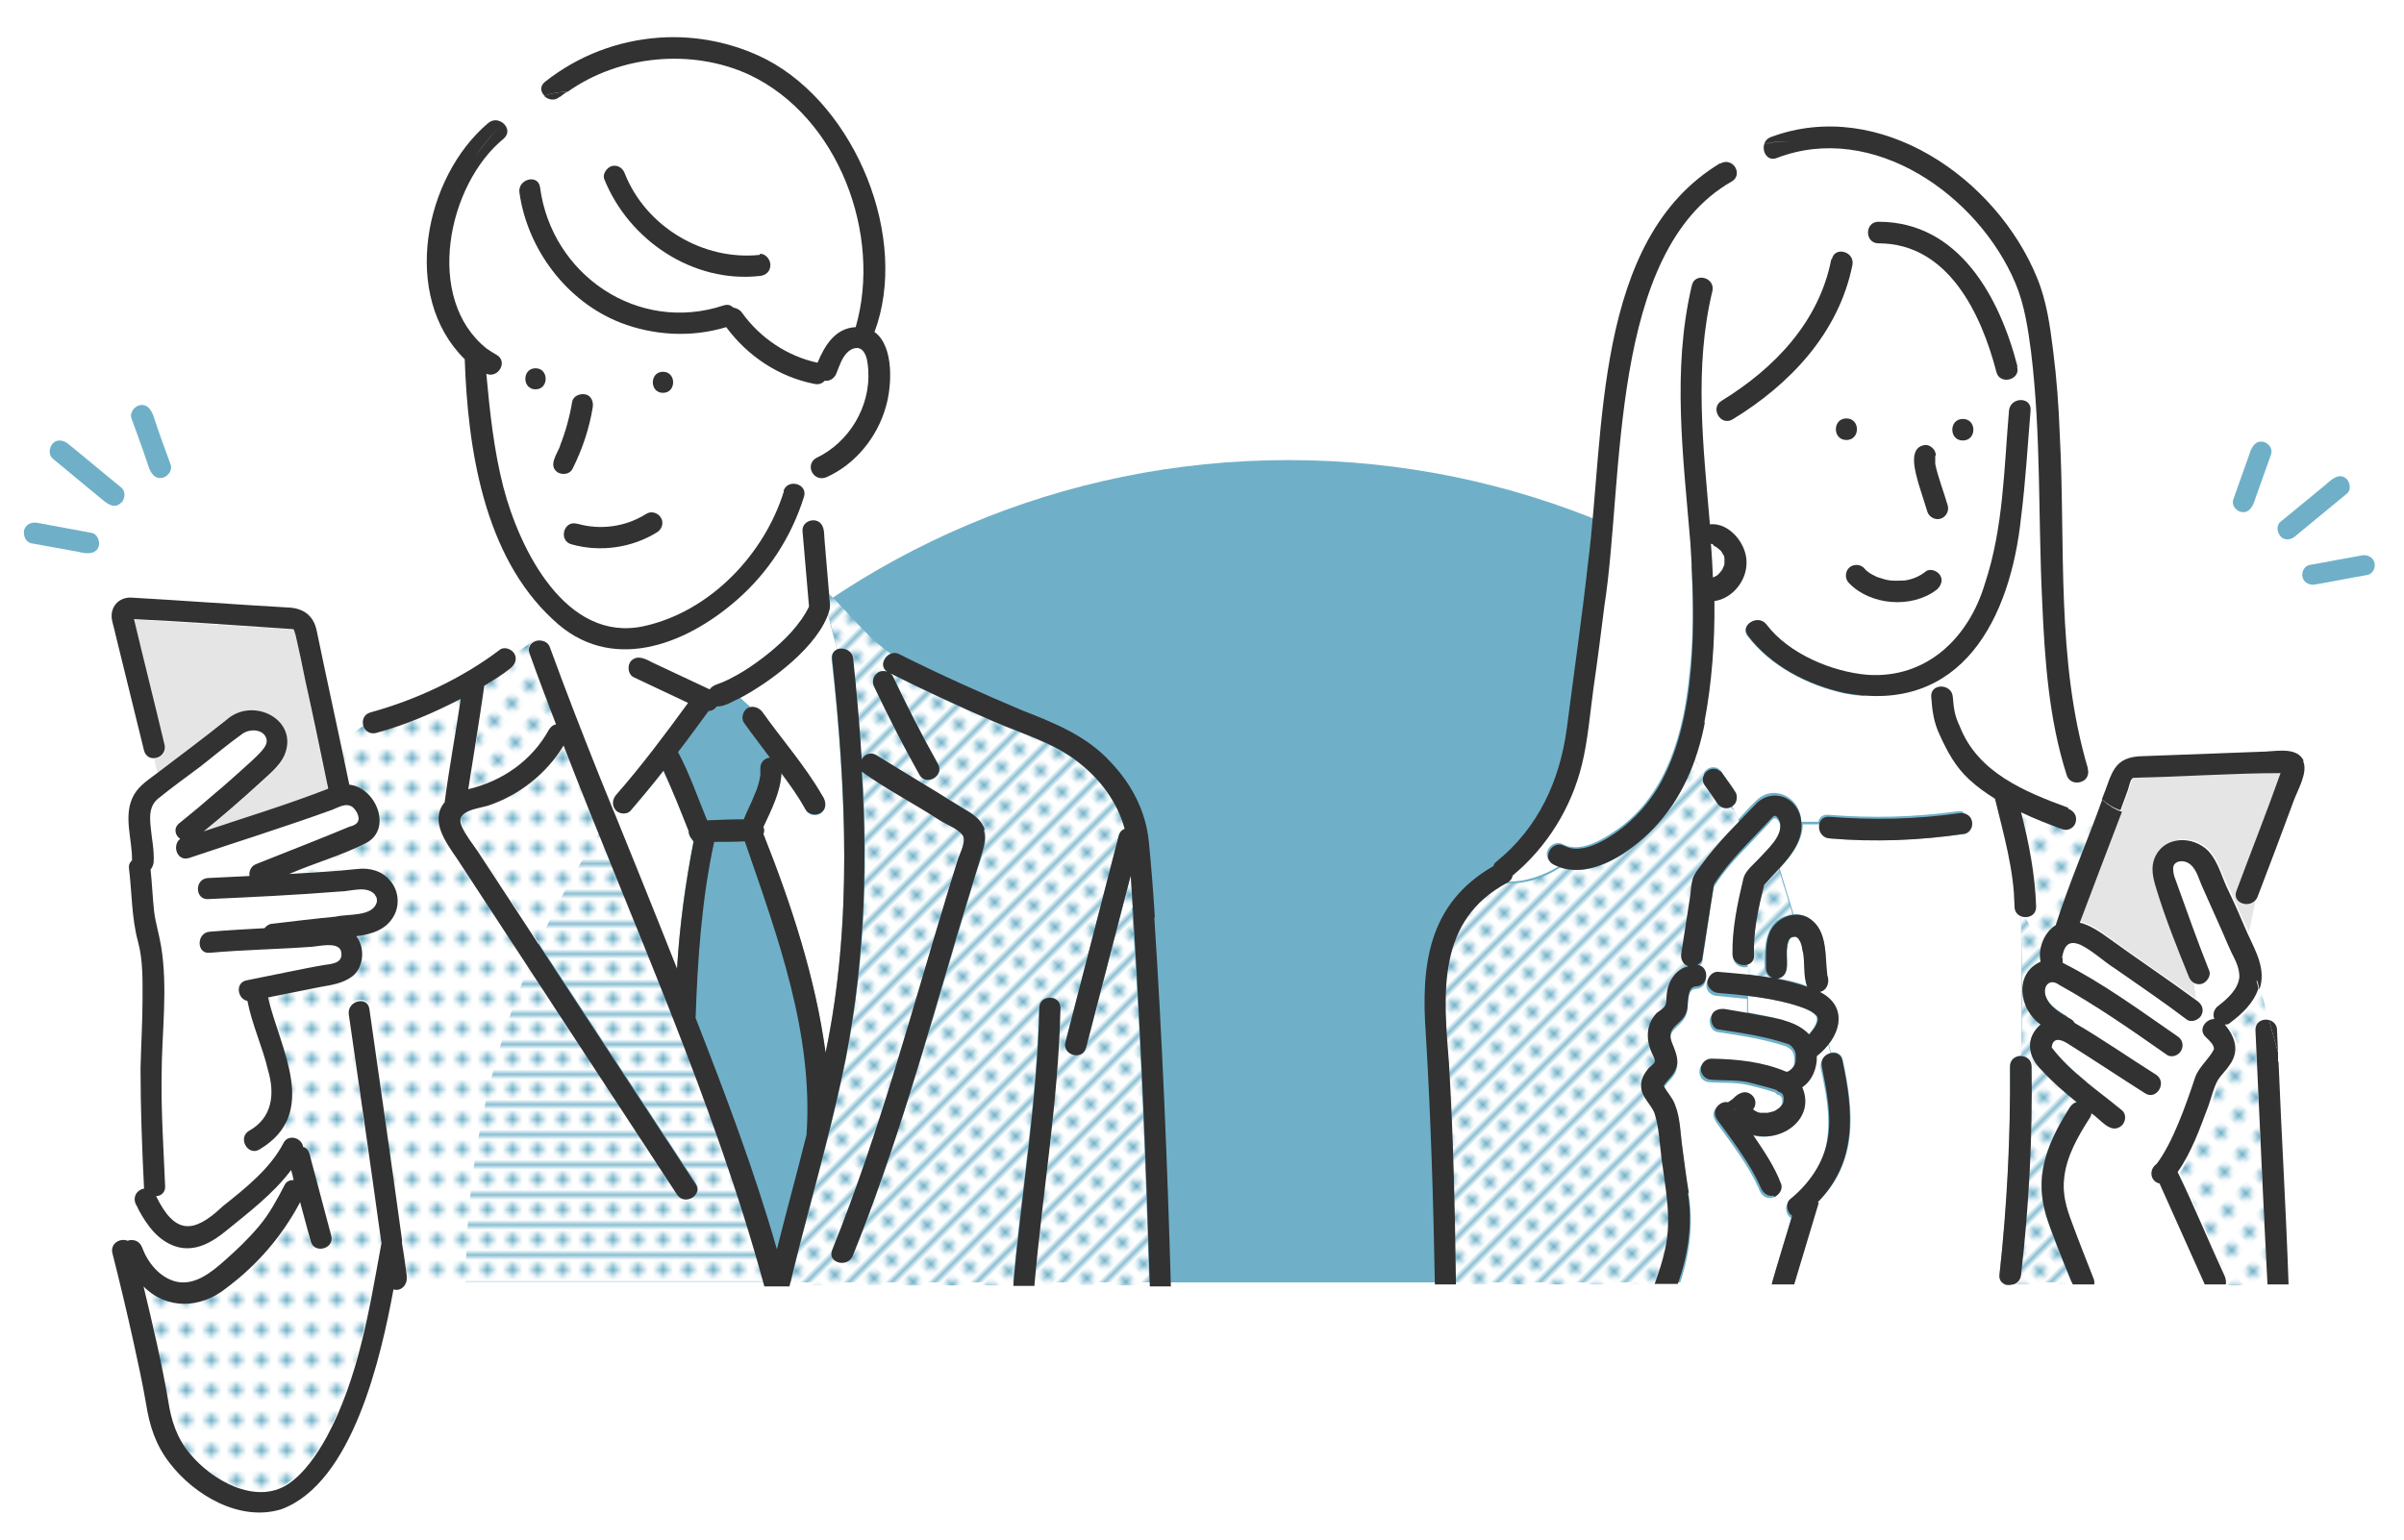 <?xml version="1.0" encoding="UTF-8"?>
<svg id="_レイヤー_2" xmlns="http://www.w3.org/2000/svg" version="1.1" xmlns:xlink="http://www.w3.org/1999/xlink" viewBox="0 0 479 307">
  <!-- Generator: Adobe Illustrator 29.4.0, SVG Export Plug-In . SVG Version: 2.1.0 Build 152)  -->
  <defs>
    <style>
      .st0 {
        fill: #6fb0c8;
      }

      .st1 {
        fill: #fff;
      }

      .st2 {
        fill: url(#_新規パターン_2-3);
      }

      .st3 {
        fill: none;
      }

      .st4 {
        fill: #e5e5e5;
      }

      .st5 {
        fill: url(#_新規パターン_2-4);
      }

      .st6 {
        fill: url(#_新規パターン_2);
      }

      .st7 {
        fill: url(#_新規パターン_2-2);
      }

      .st8 {
        fill: #323232;
      }
    </style>
    <pattern id="_新規パターン_2" data-name=" 新規パターン 2" x="0" y="0" width="5" height="5.2" patternTransform="translate(-3902.6 -10486.8) rotate(-45) scale(1 -1)" patternUnits="userSpaceOnUse" viewBox="0 0 5 5.2">
      <g>
        <rect class="st3" width="5" height="5.2"/>
        <g>
          <rect class="st3" width="5" height="5.2"/>
          <rect class="st1" width="5" height="5.2"/>
          <circle class="st0" cx="2.5" cy="2.6" r="1.1"/>
        </g>
      </g>
    </pattern>
    <pattern id="_新規パターン_2-2" data-name=" 新規パターン 2-2" x="0" y="0" width="5" height="5.2" patternTransform="translate(-3654.1 -10711.7) rotate(-45) scale(1 -1)" patternUnits="userSpaceOnUse" viewBox="0 0 5 5.2">
      <g>
        <rect class="st3" width="5" height="5.2"/>
        <g>
          <rect class="st3" width="5" height="5.2"/>
          <rect class="st1" width="5" height="5.2"/>
          <circle class="st0" cx="2.5" cy="2.6" r="1.1"/>
        </g>
      </g>
    </pattern>
    <pattern id="_新規パターン_2-3" data-name=" 新規パターン 2-3" x="0" y="0" width="5" height="5.2" patternTransform="translate(-3654.1 -10711.7) rotate(-45) scale(1 -1)" patternUnits="userSpaceOnUse" viewBox="0 0 5 5.2">
      <g>
        <rect class="st3" width="5" height="5.2"/>
        <g>
          <rect class="st3" width="5" height="5.2"/>
          <rect class="st1" width="5" height="5.2"/>
          <circle class="st0" cx="2.5" cy="2.6" r="1.1"/>
        </g>
      </g>
    </pattern>
    <pattern id="_新規パターン_2-4" data-name=" 新規パターン 2-4" x="0" y="0" width="5" height="5.2" patternTransform="translate(-590.4 -15482.3) scale(1 -1)" patternUnits="userSpaceOnUse" viewBox="0 0 5 5.2">
      <g>
        <rect class="st3" width="5" height="5.2"/>
        <g>
          <rect class="st3" width="5" height="5.2"/>
          <rect class="st1" width="5" height="5.2"/>
          <circle class="st0" cx="2.5" cy="2.6" r="1.1"/>
        </g>
      </g>
    </pattern>
  </defs>
  <g id="_レイヤー_1-2">
    <path class="st0" d="M256.7,91.7c-90.5,0-163.9,73.4-163.9,163.9h327.8c0-90.5-73.4-163.9-163.9-163.9h0Z"/>
    <g>
      <g>
        <path class="st1" d="M356,213.7h0s0,0-.1,0c0,0,0,0,.1,0h0Z"/>
        <path class="st1" d="M356.9,186.8h0s-.1,0-.1.1c0,0,0,0,.1,0,0,0,0,0,0,0h0Z"/>
        <path class="st1" d="M356.1,188.7s0,0,0,0h0s0,0,0,0h0Z"/>
        <path class="st1" d="M356.1,188.6h0s0,0,0-.1c0,0,0,0,0,.1Z"/>
        <path class="st1" d="M357.8,186.6s0,0-.1,0h.1s0,0,0,0h0Z"/>
        <polygon class="st1" points="356.9 186.8 356.9 186.8 356.9 186.8 356.9 186.8"/>
        <path class="st1" d="M342.3,109.2s0,0,0,0c-.1,0,0,0,0,0Z"/>
        <path class="st1" d="M383,101.4s0,0,0,0q0,0,0,0Z"/>
        <path class="st1" d="M356.1,213.6s0,0-.1,0h0s0,0,.1,0h0Z"/>
        <path class="st1" d="M382.9,101.5h0s0,0,0,0h0s0,0,0,0Z"/>
        <path class="st1" d="M356.8,186.9c0,0-.1,0,0,0,0,0,0,0,0,0,0,0,0,0,0,0Z"/>
        <path class="st1" d="M341.6,176.3h0c-.3.4,0,.2,0,0Z"/>
        <path class="st1" d="M343.7,111.5h0c0,.1,0,.1,0,.1,0,0,0-.1,0-.1h0Z"/>
        <path class="st1" d="M341.5,115.4c.3-.1.5-.3.8-.4h0c.2-.2.5-.4.7-.7.2-.2.4-.6.5-.8.1-.3.2-.6.3-.9,0-.2,0-.6,0-.8,0,0,0,0,0-.1,0-.2-.1-.7-.2-.9.1.2.1.3,0,.2-.1-.3-.3-.6-.5-.9-.2-.2-.4-.5-.7-.7,0,0,0,0,0,0-.3-.2-.4-.3-.7-.4-.1,0-.3,0-.4-.1.2,2.2.3,4.5.4,6.7h0,0Z"/>
        <path class="st1" d="M342.4,109.3s0,0,0,0c0,0,0,0,0,0,0,0,0,0,0,0Z"/>
        <path class="st1" d="M359.4,191c0-.4,0-.8-.1-1.1,0-.2-.2-.8,0-.1-.1-.7-.2-1.4-.5-2.1-.1-.2-.2-.4-.3-.5-.1-.1-.2-.2-.3-.3,0,0-.3-.1-.4-.2-.3,0-.5,0-.7.1,0,0,0,0-.2.1,0,0-.1,0-.1.1,0,0,0,0-.1.1,0,0-.2.3-.2.3,0,0,0,0,0,0,0,.3-.2.6-.3,1,0,0,0,0,0,.2-.5,2.1.9,5.9-2,6.4,2.1.4,4.1.8,6,1.6-.7-1.8-.5-3.8-.7-5.7h0Z"/>
        <path class="st1" d="M350.8,222.2c.2,0,.1,0,0,0h0Z"/>
        <path class="st1" d="M345.7,221.3s0,0,0,0c-.1-.6-.3-.4,0,0Z"/>
        <path class="st1" d="M345,160.9c.2.1.3.2.5.3,0-.1-.1-.3-.2-.4,0,0-.1.1-.2.2h0Z"/>
        <path class="st1" d="M417.9,162.1c.4-.9.7-1.9,1-2.8-1.4-1.3-2.3-2.9-3.2-4.5-.9,1.2-3.3,1.3-3.9-.6-3.5-11.2-4.4-23.1-4.9-34.8-.7-16.5-.2-33.1-2.2-49.5-.6-4.6-1.3-9.4-3.1-13.7-7.4-17.5-28.4-32.3-47.6-25-1.8.7-2.9-1.2-2.5-2.7-2.5.8-4.8,2.2-7.1,3.6,1.5.6,2.2,2.8.4,3.8-24.5,14-21.4,59.5-25.3,84.4-.7,5.5-1.4,11.1-2.2,16.6-.7,5.1-1,10.2-2.3,15.2-2.1,8.6-7,16.5-13.8,22.1,0,.6-.6,1.2-1.3,1.5,3.9.2,7.7-1.2,10.8-3.1-.5-.2-.9-.3-1.4-.6-2.5-1.3-.3-5,2.2-3.7,3.4,1.8,8.1-1.1,10.9-3.1,9.8-7,13.1-19.4,14.2-30.8,3.1-26-5.7-52.1.4-77.9.6-2.7,4.8-1.5,4.1,1.1-3.6,15.3-1.8,31.1-.5,46.5,3.9-.4,7.2,3.8,7.3,7.5,0,3.6-2.8,7.2-6.4,7.8,0,10.6-.6,21.5-4,31.7.6,1,1.2,2,1.9,3.1.4-.9,1.5-1.5,2.5-1.2.3,0,.5.2.7.4.2.1.4.4.5.6,1,1.8,4.4,4.5,1.9,6.4,0,.1.2.3.2.4.3.2.6.3.9.4-.3-.1-.6-.3-.9-.4.4.8.8,1.7,1.1,2.6,1.2-1.3,2.4-2.7,3.7-3.9,3.6-3.4,8.9-.4,8.9,4.3h3.4c.2-.8.8-1.5,2-1.4,8.6.7,17.2.5,25.8-.7,1-.1,2,.2,2.5,1.1l5.6-.8c-.2-1.1-.7-2.2-.8-3.3-1.8-1.1-3.6-2.4-5.2-3.9-2.7-2.5-4.2-5.5-5.8-8.8-1.2-2.5-1.5-4.8-1.7-7.6-.2-2.8,4.1-2.7,4.3,0,.2,2.5.4,3.8,1.4,5.9,3.6,9.3,12.9,13.1,21.6,16.2,1,.4,1.7,1.3,1.5,2.3l3.3,1.4c.3-.9.7-1.7,1-2.6h0ZM374.3,44.2c16.1,0,24.1,15.2,27.7,28.9.7,2.7-3.4,3.8-4.1,1.1-3-11.7-9.6-25.8-23.5-25.7-2.8,0-2.8-4.3,0-4.3h0ZM391.1,87.8c-2.8,0-2.8-4.3,0-4.3s2.8,4.3,0,4.3ZM372.1,113.8s0,0,0,0c.6.4,1.2.8,1.9,1.1.9.4,1.8.6,2.7.7.9.1,1.8.1,2.8,0,.8-.1,1.5-.3,2.2-.6.7-.3,1.4-.7,2-1.2.9-.7,2.4-.1,2.9.8.6,1.1.2,2.2-.8,2.9-5,3.7-13.1,3.1-17.4-1.4-.8-.8-.8-2.2,0-3,1.2-1.2,2.7-.5,3.7.6h0ZM367.9,87.7c-2.8,0-2.8-4.3,0-4.3s2.8,4.3,0,4.3ZM345.1,83.6c-2.4,1.4-4.5-2.3-2.2-3.7,10.6-6.5,19.5-15.8,21.9-28.3.5-2.7,4.6-1.6,4.1,1.1-2.6,13.6-12.4,23.8-23.9,30.8h0ZM402.6,103.2c-2.1,20-11.8,39.4-35.2,35-7.2-1.6-14.6-5.4-19.2-11.4-1.7-2.2,2.1-4.3,3.7-2.2,4.4,5.8,13,9.4,20.1,10,11.8.8,20.2-7.4,23.4-18.2,3.6-11.1,3.8-23,4.8-34.5.2-2.7,4.5-2.8,4.3,0-.6,7.1-1,14.2-1.9,21.3h0Z"/>
        <path class="st6" d="M412.6,220.5c.3-.5.8-.8,1.3-.9-2.5-2-4.9-4.1-7-6.4-2.9-2.7-3.4-6.4-.2-9.1-4.2-3-5.4-10.2,0-12.5-.6-2.6.7-5.9,3-7.3,1.8-6.1,5.1-13.4,7.2-19.6l-3.3-1.4c-.1,1.2-1.5,2.2-2.7,1.8-2.8-1-5.6-2.1-8.3-3.4,1.6,6.1,2.9,12.5,3,18.8,0,1.8-1.7,2.4-2.9,1.9.1,9.4.4,18.8,0,28.1,1,0,2,.7,2,2.1.1,13.9-.6,27.7-2.1,41.5-.1,1-.8,1.6-1.5,1.9h11.8c-5.8-14.8-10-20.6-.4-35.4Z"/>
        <path class="st1" d="M402.7,182.4c-.7-.3-1.3-.9-1.3-1.9-.1-6.1-1.4-12.3-3-18.2l-5.6.8c.6,1.1,0,2.9-1.3,3.1-8.9,1.3-17.9,1.6-26.9.9-1.5-.1-2.2-1.6-2-2.8h-3.4c0,3.4-2.4,6.4-4.6,8.8l2.8,9.2c2.1-.3,4.1,1.1,5.1,3,1.5,2.8,1.2,6.1,1.5,9.1.5,1.4,0,3-1.5,3.3,4.4,2,4.9,6.8,1.9,10.3l.4,1.8c1-.2,2.1.1,2.4,1.5,2.2,10.2,3.1,20.2-4.9,28.2-1.6,5.5-3.3,11-5,16.4h42.2c-.7-.3-1.2-.9-1.1-1.9,1.6-13.8,2.3-27.6,2.1-41.5,0-1.4,1.1-2.1,2.2-2.1.3-9.4,0-18.8,0-28.1h0Z"/>
        <path class="st6" d="M349.3,194.4c1.2.1,2.4.3,3.5.5-.7-.4-1.2-1.1-1.2-1.9-.1-4.4,0-10.1,5.6-10.7l-2.8-9.2c-1,1.1-1.9,2.1-2.9,3.1-1.1,4.5-2.2,9.2-2,13.9,0,1.1-.5,1.7-1.3,1.9v2.2c.3,0,.6,0,1,.1h0Z"/>
        <path class="st1" d="M355.3,203.4c1.9.5,3.7,1.2,5,2.8.8-.8,1.5-1.7,1.7-2.9,0,0,0-.1,0-.3,0,0-.1-.3-.1-.4-.7-1-2.1-1.5-3.4-2-3.3-1.1-6.8-1.7-10.2-2.1v3.3c2.3.4,4.7.9,7.1,1.5Z"/>
        <path class="st1" d="M364.7,209.9l-.4-1.8c-.7.9-1.6,1.8-2.5,2.5.1,2.3-.9,4.9-2.9,6.2,2.7,6.1-4,11-9.8,9.5,2.1,3.1,4.3,6.2,5.6,9.8.4,1.1-.5,2.4-1.5,2.6-1.4.4-2.4-.6-2.8-1.9-2-4.4-4.9-8.2-7.7-12.1-.6-.8-1.2-1.5-1.3-2.5,0-1.3,1.3-2.4,2.6-2.1.4-.2.7-.4,1-.7h0c1-1,2.6-1.9,3.8-.7.7.7.8,2,.2,2.8.2.1.4.2.6.4.3.1.7.2,1,.3h0c.5,0,.9,0,1.3,0,.4,0,.8-.2,1.2-.3.4-.1.8-.4,1-.6.2-.1.5-.4.6-.6,0-.1.2-.3.3-.4,0-.2,0-.4.1-.5-.1.4,0,0,0-.2s0-.4,0-.4c0-.1,0-.2-.1-.4,0,0,0,0,0,0,0,0-.1-.2-.1-.2-.1,0-.2-.2-.3-.3-.4,0-.7-.3-1-.6,0,0-.1,0-.1,0-1.8-.6-3.7-1.1-5.5-1.5-2.3-.5-4.9-.3-7.3-.5-1.2,0-2.1-.9-2.1-2.1s1-2.2,2.1-2.1c5.1,0,10.1.6,14.9,2.6,0,0,.1,0,.2,0,0,0,0,0,.1,0,.1,0,.4-.2.5-.3.1-.1.3-.3.5-.5.1-.2.2-.4.4-.6.1-.3.2-.6.2-.9,0-.3,0-.6,0-1,0-.3-.1-.6-.2-.9-.1-.2-.2-.5-.4-.6q-.1-.1,0,0c-.1-.1-.3-.3-.4-.4-.2,0-.3-.2-.5-.3-4.5-1.5-9.2-2.2-13.8-2.9-1.2-.2-1.7-1.6-1.5-2.6.3-1.2,1.5-1.6,2.6-1.5,1.6.2,3.2.5,4.8.8v-3.3c-2-.2-4-.4-6-.6-1.2-.1-2.1-.9-2.1-2.1s1-2.2,2.1-2.1c2.1.2,4.1.4,6.2.6v-2.2c-1.2.4-2.8-.3-3-1.9-.2-3,.3-6.1.8-9,.4-2.1.7-4.2,1.3-6.3.5-1.5,2.1-2.8,3.1-3.9,1.6-1.8,4.6-4.3,4.2-7,0-.5-.5-1.5-1.1-1.5-.4,0-1,.9-1.2,1.1-1.1,1.2-2.3,2.4-3.4,3.6,0,0,.1.1.2.2,0,0-.1-.1-.2-.2-2.7,2.8-5.4,5.6-7.5,9-.9,4.9-1.5,9.8-2.3,14.7,0,.6-.5,1-1,1.3,2.4.3,2.3,4.2-.3,4.3-1.8,0-1.5,3.2-1.7,4.4-.4,1.9-1.5,2.5-2.7,3.8-1.2,1.3-.6,2.5,0,3.9.6,1.3,1,2.7.5,4.1-.4,1.5-1.9,2.4-2.5,3.6.6,1.4,1.8,2.4,2.3,3.9,1,2.5,1.1,5.6,1.4,8.3.4,3.1.8,6.2,1.3,9.2,1,6.1,0,12.4-2,18.2h18.3c1.4-4.6,2.8-9.1,4.1-13.7-1.1-.6-1.4-2.5-.4-3.3,3.8-3,6.8-7.2,7.5-12.1.8-4.8-.2-9.7-1.2-14.4-.3-1.4.7-2.4,1.7-2.6h0Z"/>
        <path class="st6" d="M345,160.9c-1,.5-2.3.1-2.8-.8-.8-1.2-1.7-2.4-2.5-3.6-.4-.6-.4-1.4-.1-2-.6-1-1.2-2.1-1.9-3.1-1.8,5.1-4.5,9.9-8.4,13.9-4.3,4.5-11.9,9.8-18.4,7.6-3.1,2-6.9,3.4-10.8,3.1-14,7.6-12.6,22.1-11.5,35.8.9,14.7,1.2,29.5,1.4,44.2h39.9c.9-2.3,1.6-4.6,2.1-7,1.3-6,0-11.7-.7-17.7-.4-3-.5-6.3-1.4-9.2-.6-2-2.6-3.3-2.7-5.5,0-1.4.6-2.5,1.4-3.5.3-.4,1.1-.9,1.3-1.4.1-.5-.4-1.3-.6-1.8-1.2-2.7-1.1-5.7,1-7.9.5-.5,1.4-.9,1.7-1.5.3-.6.2-1.6.3-2.2.2-2.5,1.8-5.1,4.3-5.6-1.1-.4-1.6-1.5-1.4-2.6.6-3.9,1.2-7.8,1.8-11.6.2-1.1.2-2.2.5-3.3.3-1,1.1-1.9,1.7-2.7,2.1-3.2,4.8-5.8,7.4-8.5-.4-.9-.7-1.8-1.1-2.6-.2,0-.3-.2-.5-.3h0Z"/>
        <path class="st6" d="M451.4,249.2c-.7-14.6-1.4-29.3-2-43.9,0-1.6,1.4-2.3,2.7-2l-1.7-6.1c-1,3-3.3,5-5.7,6.9-.3.2-.7.3-1,.3,2.1,2.3,3,5.1,1,8-.8,1.1-1.8,2-2.4,3.1-.9,1.5-1.2,3.5-1.9,5.2-1.8,4.5-3.4,9.1-6.1,13.1,3.3,6.8,6.2,13.9,9.4,20.8.2.5.3,1.1.2,1.6h8c-.2-2.2-.2-4.5-.4-6.8h0Z"/>
        <path class="st4" d="M453.6,157c.3-.9.6-2,1-2.9-9.5,0-19,.6-28.5.9-.5,0-.9,0-1.1.2-.4.5-.6,1.6-.8,2.2-.5,1.4-1,2.7-1.5,4.1h0c-2.8,7.4-5.6,14.8-8.4,22.1,2.1.5,4.2,1.9,5.9,3.2,5.7,4.2,11.7,8.1,17.4,12.3l-.5-3.5c-.3-.3-.6-.7-.8-1.1-1.5-3.6-2.9-7.3-4.2-11-.8-2.1-1.5-4.2-2.1-6.3-.7-2.2-1.4-4.4-.2-6.7,2-4,7.5-4.1,10.4-1.1,2.1,2.3,2.7,5.5,4.2,8.1,1.2,2.8,2.4,5.6,3.7,8.3l1.3-6.2c-1.5,1.2-4.3,0-3.5-2.1,2.6-6.9,5.2-13.8,7.8-20.6h0Z"/>
        <path class="st1" d="M437.7,199.3c.9.7,1.4,1.9.8,2.9-.5.9-2,1.5-2.9.8-4.7-3.5-9.5-6.7-14.2-10.1-2.4-1.5-4.5-3.6-7-4.8-2.3-1-3.2.3-3.6,2.4.1.2,0,.1,0,0,0,0,0-.1-.1-.2.2.5.3.9.2,1.4,8,4.1,15.4,9.5,22.8,14.6.9.7,1.4,1.9.8,2.9-.5.9-2,1.4-2.9.8-7-4.9-13.9-9.8-21.4-13.9-1.9-1.4-3.3.2-2.7,2.2.7,2.2,3.1,3.5,5,4.6.4.2.6.5.8.8,5.5,3.2,10.8,6.9,16.2,10.3,2.3,1.5.2,5.2-2.2,3.7-5.1-3.3-10.2-6.6-15.4-9.9-1.4-.9-3-1.3-3.2.8,3.7,5,9.2,8.5,14,12.5.9.7.8,2.3,0,3-2.2,1.9-4.3-1.4-6.1-2.4,0,.3-.1.6-.3.9-2.3,3.6-4.5,7.6-5.1,11.9-.4,3.2.4,6,1.5,8.9,1.4,3.8,2.9,7.6,4.4,11.4.1.4.2.7.1,1h22.3c-3-6.7-6.1-13.4-9-20.1-1.9-.5-2.1-2.9-.6-3.9,3.3-4.2,5.8-11.6,7.7-17.3.7-2,2.8-3.7,3.7-5.5.2-.9-1-1.9-1.6-2.5-1.6-1.5,0-3.7,1.7-3.6-.4-1,0-2,.9-2.7,1.8-1.4,3.9-3.3,4.1-5.7,0-1.3-.4-2.5-1-3.7-2.2-4.8-4.3-9.7-6.5-14.5-.7-1.6-1.2-3.8-2.9-4.6-1.3-.6-2.7,0-2.8,1.2,0,.8.2,1.6.5,2.3,2.2,6.1,4.2,12.1,6.7,18.1.7,1.9-1.9,3.6-3.3,2.2l.5,3.5s0,0,.1,0h0Z"/>
        <path class="st8" d="M339.6,144c1.5-8,2.1-16.1,2-24.2,3.6-.5,6.5-4.1,6.4-7.8,0-3.6-3.4-7.9-7.3-7.5-1.3-15.5-3.2-31.2.5-46.5.6-2.7-3.5-3.8-4.1-1.1-4,16.9-1.7,34.2-.3,51.2,1,15.3,1.5,35.3-6.4,48.8-2,3.3-4.7,6.3-7.8,8.6-2.7,2-7.5,4.9-10.9,3.1-2.4-1.3-4.6,2.4-2.2,3.7,6.8,3.5,15.1-2.2,19.8-7,5.7-5.9,8.9-13.4,10.4-21.3h0ZM341.5,108.8c.3.1.4.2.7.4,0,0,0,0,0,0,0,0,0,0,0,0h0c.2.2.5.4.7.6.2.3.4.6.5.9,0,.1,0,0,0-.2.1.2.2.6.2.9h0c0,0,0,0,0,0,0,0,0,0,0,0,0,0,0,.1,0,.1,0,.2,0,.6,0,.8,0,.4-.2.6-.3.9-.1.3-.3.6-.5.8-.2.2-.4.5-.7.7h0c-.2.1-.5.3-.8.4h0c-.1-2.2-.2-4.5-.4-6.7.1,0,.3,0,.4.1h0Z"/>
        <path class="st8" d="M342.8,32.5c-25.4,15.2-23,53.8-26.4,79.8-1.2,10.9-2.8,21.8-4.2,32.8-1.4,10.5-5.7,19.9-14,26.6-.4.3-.6.6-.6.9-13.1,7.5-14.5,19.8-13.5,33.6,1,16.6,1.5,33.2,1.8,49.8h4.2c-.2-14.7-.5-29.5-1.4-44.2-1.1-13.8-2.5-28.4,11.7-35.9.6-.4.9-.8,1-1.4,6.8-5.6,11.7-13.5,13.8-22.1,1.2-4.9,1.6-10.1,2.3-15.2.8-5.5,1.5-11,2.2-16.6,3.9-25,.8-70.4,25.3-84.4,1.8-1,1.1-3.3-.4-3.8-1,.6-1.9,1.2-2.9,1.8,1-.6,1.9-1.2,2.9-1.8-.5-.2-1.1-.2-1.8.2h0Z"/>
        <path class="st8" d="M402,73.1c-3.5-13.7-11.6-28.9-27.7-28.9-2.8,0-2.8,4.3,0,4.3,13.9,0,20.5,14.1,23.5,25.7.7,2.6,4.9,1.5,4.1-1.1Z"/>
        <path class="st8" d="M364.9,51.6c-2.4,12.5-11.3,21.8-21.9,28.3-2.3,1.4-.2,5.1,2.2,3.7,11.5-7,21.2-17.3,23.9-30.8.5-2.7-3.6-3.8-4.1-1.1Z"/>
        <path class="st8" d="M348.3,126.7c4.5,6,11.9,9.8,19.2,11.4,23.4,4.4,33.1-14.9,35.2-35,.9-7.1,1.3-14.2,1.9-21.3.2-2.8-4-2.7-4.3,0-1,11.5-1.1,23.4-4.8,34.5-3.2,10.8-11.6,19-23.4,18.2-7.1-.6-15.7-4.2-20.1-10-1.6-2.2-5.4,0-3.7,2.2h0Z"/>
        <path class="st8" d="M367.9,83.4c-2.8,0-2.8,4.3,0,4.3s2.8-4.3,0-4.3Z"/>
        <path class="st8" d="M391.1,87.8c2.8,0,2.8-4.3,0-4.3s-2.8,4.3,0,4.3Z"/>
        <path class="st8" d="M372.1,113.9c-.2-.2-.5-.4-.7-.7-.8-.8-2.2-.8-3,0-.8.8-.8,2.2,0,3,4.3,4.5,12.5,5.1,17.4,1.4.9-.7,1.4-1.9.8-2.9-.5-.9-2-1.5-2.9-.8-.6.5-1.3.9-2,1.2-.7.3-1.5.5-2.2.6-.9,0-1.8.1-2.8,0-.9-.1-1.8-.4-2.7-.7-.6-.3-1.3-.6-1.9-1.1h0Z"/>
        <path class="st8" d="M453.7,205.3c0-1.1-.8-1.8-1.6-2l1.8,6.5-.2-4.5Z"/>
        <path class="st8" d="M453.9,211.6c0-.6,0-1.2,0-1.8l-1.8-6.5c-1.2-.3-2.7.3-2.7,2,.8,16.9,1.5,33.8,2.4,50.7h4.2c-.5-14.8-1.4-29.6-2-44.4h0Z"/>
        <path class="st8" d="M449.8,195.6l.4,1.6c1.4-4-.8-7.7-2.4-11.2l-1.5,7,1.5-7c-1.2-2.8-2.4-5.6-3.7-8.3-1.4-2.7-2-5.9-4.2-8.2-3-2.9-8.4-2.9-10.4,1.1-1.1,2.3-.5,4.4.2,6.7,1.8,5.9,4.1,11.6,6.4,17.3.4,1.1,1.4,1.8,2.6,1.5,1-.3,1.9-1.6,1.5-2.6-2.4-6-4.5-12-6.7-18.1-.3-.7-.5-1.5-.5-2.3,0-1.3,1.5-1.8,2.8-1.2,1.7.8,2.2,3,2.9,4.6,1.4,3.1,2.7,6.1,4.1,9.2.8,1.8,1.5,3.6,2.4,5.3.6,1.2,1,2.4,1,3.7-.2,2.4-2.3,4.3-4.1,5.7-.9.6-1.3,1.7-.9,2.7-1.7,0-3.3,2.1-1.7,3.6.6.6,1.8,1.6,1.6,2.5-.9,1.8-3,3.5-3.7,5.5-1.9,5.7-4.5,13.1-7.7,17.3-1.5,1-1.4,3.4.6,3.9,3,6.7,6,13.4,9,20.1h4.2c.1-.5,0-1-.2-1.6-3.2-6.9-6.1-14-9.4-20.8,2.8-4,4.4-8.6,6.1-13.1.6-1.6,1-3.6,1.9-5.2.7-1.1,1.7-2,2.4-3.1,2-2.8,1-5.6-1-8,.4,0,.7,0,1-.3,2.4-1.8,4.7-3.9,5.7-6.9l-.4-1.6h0Z"/>
        <path class="st8" d="M410.7,190.5c0,.1.1.2,0,0h0Z"/>
        <path class="st8" d="M418.9,159.3c-3,8.4-6.6,16.6-9.3,25.1-2.3,1.4-3.6,4.7-3,7.3-5.4,2.4-4.3,9.5,0,12.5-3.1,2.7-2.6,6.4.2,9.1,2.1,2.3,4.5,4.4,7,6.4-.5.1-.9.4-1.3.9-2.4,3.8-4.6,7.8-5.4,12.3-.7,3.8-.2,7.3,1.1,10.9,1.5,4.1,3.1,8.2,4.8,12.2h4.3c0-.3,0-.7-.1-1-1.5-3.8-3-7.6-4.4-11.4-1.1-2.9-1.9-5.7-1.5-8.9.5-4.4,2.8-8.3,5.1-11.9.2-.3.3-.6.3-.9,1.8,1.1,3.9,4.4,6.1,2.4.8-.8.9-2.3,0-3-4.8-4-10.2-7.5-14-12.5.2-2.1,1.8-1.7,3.2-.8,5.1,3.2,10.2,6.6,15.4,9.9,2.3,1.5,4.5-2.2,2.2-3.7-5.4-3.4-10.7-7.1-16.2-10.3-.2-.3-.4-.6-.8-.8-1.9-1.1-4.3-2.4-5-4.6-.6-2,.8-3.6,2.7-2.2,7.4,4.1,14.4,9,21.4,13.9.9.7,2.4.2,2.9-.8.6-1.1.2-2.3-.8-2.9-7.4-5.1-14.7-10.5-22.8-14.6,0-.5,0-1-.2-1.4,0,.1,0,.2.1.2.4-2.1,1.2-3.4,3.6-2.4,2.5,1.2,4.6,3.3,7,4.8,4.7,3.3,9.6,6.6,14.2,10.1.9.7,2.4.1,2.9-.8.6-1.1.2-2.2-.8-2.9-5.7-4.2-11.7-8.2-17.5-12.4-1.8-1.3-3.8-2.7-5.9-3.2,2.8-7.4,5.6-14.8,8.4-22.1-1.5-.5-2.7-1.3-3.7-2.2h0Z"/>
        <path class="st8" d="M459,151.6c-1.3-2.7-5.2-1.9-7.6-1.8-8,.3-16.1.6-24.1.9-6.5,0-6.4,3.6-8.5,8.6,1,.9,2.2,1.7,3.7,2.2.5-1.4,1-2.7,1.5-4.1.2-.6.4-1.7.8-2.2.2-.2.5-.2,1.1-.2,9.5-.2,19-.9,28.5-.9-2.8,7.9-5.9,15.7-8.8,23.5-.8,2.2,2,3.3,3.5,2.1l.9-4.2-.9,4.2c.3-.2.5-.5.7-.9,2.5-6.5,4.9-12.9,7.3-19.4.8-2.1,2.8-5.5,1.8-7.7h0Z"/>
        <path class="st8" d="M390.3,162.1c-8.5,1.2-17.2,1.4-25.8.7-2.8-.2-2.7,4.1,0,4.3,9,.8,18,.4,26.9-.9,1.1-.2,1.8-1.6,1.5-2.6-.3-1.2-1.5-1.7-2.6-1.5h0Z"/>
        <path class="st8" d="M416,153.1c-6.4-21.6-4.4-44.5-5.6-66.7-.2-5.5-.6-10.9-1.3-16.4-.6-4.9-1.3-10-3.2-14.6-8.1-19.9-31.4-36.1-53-28.1-.8.3-1.2.8-1.4,1.5,1.9-.6,3.8-.8,5.8-.5-2-.3-4,0-5.8.5-.4,1.5.7,3.4,2.5,2.7,19.2-7.4,40.2,7.4,47.6,25,1.8,4.3,2.5,9.1,3.1,13.7,2,16.4,1.4,33,2.2,49.5.5,11.6,1.3,23.6,4.9,34.8.6,1.9,3,1.8,3.9.6-1-1.8-1.8-3.6-3-5.2,1.1,1.5,2,3.4,3,5.2.3-.4.5-1.1.3-1.8h0Z"/>
        <path class="st8" d="M342.7,153.7c-.2-.2-.5-.3-.7-.4-1.8-.5-3.4,1.6-2.4,3.1.9,1.2,1.7,2.4,2.5,3.6.3.5.7.8,1.3,1,1.1.3,2.4-.4,2.6-1.5.1-.5.1-1.2-.2-1.6-.8-1.2-1.7-2.4-2.5-3.6-.1-.2-.3-.4-.5-.6h0Z"/>
        <path class="st8" d="M382.9,101.6h0s0,0,0,0Z"/>
        <path class="st8" d="M412.1,161c-8.7-3.2-18-7-21.6-16.2-1-2.1-1.2-3.4-1.4-5.9-.2-2.7-4.5-2.8-4.3,0s.5,5.1,1.7,7.6c1.5,3.3,3.1,6.3,5.8,8.8,1.6,1.5,3.3,2.7,5.2,3.9,1.7,7,3.8,14.2,3.9,21.5,0,2.8,4.4,2.8,4.3,0-.2-6.3-1.4-12.6-3-18.8,2.7,1.3,5.5,2.4,8.3,3.4,1.1.4,2.4-.4,2.6-1.5.3-1.2-.4-2.2-1.5-2.6h0Z"/>
        <path class="st8" d="M402.7,254.1c1.6-13.8,2.3-27.6,2.1-41.5,0-2.8-4.3-2.8-4.3,0,.1,13.9-.6,27.7-2.1,41.5-.1,1,.4,1.6,1.1,1.9h1.7c.8-.3,1.4-.9,1.5-1.9h0Z"/>
        <path class="st8" d="M401.1,256h-1.7c.5.2,1.1.2,1.7,0Z"/>
        <path class="st0" d="M451.1,88.1c-1.8-.5-2.6,1.3-3,2.7-1,2.9-2.1,5.8-3.1,8.7-.4,1.1.4,2.2,1.4,2.5,1.8.5,2.6-1.3,3-2.7,1-2.9,2.1-5.8,3.1-8.7.4-1.1-.4-2.2-1.4-2.5h0Z"/>
        <path class="st0" d="M467.6,95.5c-1.4-1.4-3,0-4.2,1.1-3,2.5-6,4.9-9,7.4-.9.7-.7,2.1,0,2.9.8.9,2.1.7,2.9,0,3.4-2.8,6.8-5.6,10.3-8.5.9-.7.7-2.1,0-2.9h0Z"/>
        <path class="st0" d="M470.6,110.7c-3.5.6-6.9,1.3-10.4,1.9-1.1.2-1.7,1.5-1.4,2.5.3,1.1,1.5,1.6,2.5,1.4,3.5-.6,6.9-1.3,10.4-1.9,1.1-.2,1.7-1.5,1.4-2.5-.3-1.1-1.5-1.6-2.5-1.4h0Z"/>
        <path class="st8" d="M336.5,237.8c-.5-3.1-.9-6.2-1.3-9.2-.4-2.7-.4-5.8-1.4-8.3-.5-1.5-1.6-2.5-2.3-3.9.7-1.2,2.1-2.1,2.5-3.6.5-1.4,0-2.8-.5-4.1-.6-1.4-1.1-2.6,0-3.9,1.2-1.3,2.4-1.9,2.7-3.8.2-1.2-.1-4.3,1.7-4.4,2.6,0,2.8-4,.3-4.3.5-.3,1-.7,1-1.3.8-4.9,1.5-9.8,2.3-14.7,3-4.7,7.1-8.5,10.9-12.6.2-.2.9-1.1,1.2-1.1.6,0,1,1,1.1,1.5.4,2.7-2.6,5.2-4.2,7-1,1.1-2.7,2.4-3.1,3.9-1.2,5-2.3,10.1-2.2,15.3.2,2.7,4.5,2.8,4.3,0-.2-4.7.9-9.4,2-13.9,3.3-3.9,8.7-8,7.2-13.8-1.1-3.9-5.5-5.4-8.6-2.6-3.8,4-7.9,7.9-11.1,12.4-.6.8-1.4,1.7-1.7,2.7-.3,1-.4,2.2-.5,3.3-.6,3.9-1.2,7.8-1.8,11.6-.2,1.1.3,2.2,1.4,2.6-2.5.5-4.1,3.1-4.3,5.6-.1.6,0,1.6-.3,2.2-.3.6-1.2,1.1-1.7,1.5-2.1,2.2-2.2,5.2-1,7.9.2.5.7,1.2.6,1.8-.1.5-1,1-1.3,1.4-.8,1-1.5,2.2-1.4,3.5,0,2.2,2,3.5,2.7,5.5.9,2.9,1,6.2,1.4,9.2.8,6,2,11.7.7,17.7-.5,2.4-1.3,4.7-2.1,7h4.6c2.1-5.8,3-12.1,2-18.2h0ZM341.6,176.3h0c0,.2-.3.4,0,0Z"/>
        <path class="st8" d="M353.4,238.6c1-.3,1.9-1.5,1.5-2.6-1.3-3.5-3.5-6.7-5.6-9.8,5.8,1.6,12.5-3.3,9.8-9.5,2-1.3,3-3.9,2.9-6.2,4.5-3.5,6.7-9.7.6-12.8,1.5-.3,2-2,1.5-3.3-.5-3.9.1-8.9-3.5-11.3-3-2-7.2,0-8.2,3.3-.7,2.1-.5,4.4-.5,6.6,0,.8.5,1.5,1.2,1.9-3.6-.6-7.2-.9-10.8-1.2-1.1-.1-2.1,1.1-2.1,2.1s1,2,2.1,2.1c4.9.4,9.8.9,14.6,2.2,1.8.6,4.1,1.1,5.2,2.5,0,0,0,.4.1.4,0,.1,0,.3,0,.3-.2,1.1-1,2-1.7,2.9-3-3.2-8.2-3.4-12.2-4.3-1.6-.3-3.1-.5-4.7-.8-1.1-.1-2.4.3-2.6,1.5-.2,1,.3,2.5,1.5,2.6,4.7.7,9.4,1.4,13.8,2.9.2,0,.3.2.5.3.1.1.3.3.4.4q.1,0,0,0c.1.2.3.4.4.6.1.3.2.6.2.9,0,.3,0,.6,0,1,0,.3-.1.6-.2.9-.1.2-.2.4-.4.6-.1.2-.4.3-.5.5-.2.1-.4.2-.5.3,0,0,0,0,.1,0,0,0,0,0-.1,0h0c0,0-.2,0-.1,0,0,0-.1,0-.2,0-4.7-2-9.8-2.5-14.9-2.6-1.2,0-2.1,1-2.1,2.1s1,2.1,2.1,2.1c2.4.2,5,0,7.3.5,1.8.5,3.7.9,5.5,1.5,0,0,0,0,.1,0,.3.3.6.5,1,.6.1.1.2.2.3.3,0,0,0,.1.1.2,0,0,0,0,0,0,0,.1,0,.2.1.4,0,0,0,.2,0,.4,0,.2-.1.6,0,.2,0,.2-.1.4-.1.5,0,.2-.2.3-.3.5-.1.1-.4.5-.6.6-.3.2-.7.5-1,.6-.4.1-.8.2-1.2.3-.5,0-.9,0-1.3,0h0c-.3,0-.7-.1-1-.3-.2-.1-.4-.2-.6-.4.7-.8.6-2.1-.2-2.8-1.3-1.2-2.8-.4-3.8.7h0c-.3.2-.7.5-1,.7-1.2-.3-2.6.8-2.6,2.1,0,1,.7,1.7,1.3,2.5,2.8,3.9,5.7,7.7,7.7,12.1.4,1.2,1.4,2.2,2.8,1.9h0ZM357.8,186.6s0,0,0,0h-.1c0,0,.1,0,.1,0h0ZM356.9,186.8h0ZM354.1,195.1c3-.6,1.5-4.3,2-6.4t0,0s0,0,0-.1c0,0,0-.1,0-.2,0-.3.2-.7.3-1,0,0,0,0,0,0,0,0,.1-.2.2-.3,0,0,0,0,.1-.1,0,0,0,0,0,0,0,0,.1-.1.1-.1h0s0,0,0,0c.1,0,.3-.1.2-.1.2,0,.5-.1.7-.1.1,0,.3.1.4.2.1,0,.2.2.3.3.1.2.2.4.3.5.3.7.4,1.4.5,2.1,0-.3,0-.3,0-.3.5,2.3,0,5,.9,7.2-1.9-.7-4-1.2-6-1.6h0ZM350.8,222.2c.1,0,.2,0,0,0h0ZM345.7,221.3c-.2-.3,0-.5,0,0,0,0,0,0,0,0Z"/>
        <path class="st8" d="M356,213.7c0,0-.1,0-.1,0,0,0,0,0,.1,0h0Z"/>
        <path class="st8" d="M356.8,186.9h0s0,0,0,0c0,0,.1,0,.1-.1,0,0,0,0-.1,0h0Z"/>
        <path class="st8" d="M356.2,188.4c0,0,0,.1,0,.2h0c0-.2,0-.2,0-.2h0Z"/>
        <path class="st8" d="M362.2,239.7s0,0,0-.1c7.9-8.1,7.1-18,4.9-28.2-.5-2.7-4.7-1.6-4.1,1.1.9,4.7,2,9.6,1.2,14.4-.8,4.9-3.8,9.1-7.5,12.1-1,.8-.7,2.7.4,3.3-1.4,4.6-2.8,9.1-4.1,13.7h4.5c1.6-5.4,3.3-10.9,4.9-16.3h0Z"/>
        <path class="st8" d="M342.3,109.3s0,0,0,0c0,0,0,0,0,0,0,0,0,0,0,0Z"/>
      </g>
      <path class="st8" d="M385.7,90.8c.1-1.1-1.1-2.2-2.1-2.1-3.6.4-1.9,5.6-1.3,7.8.6,1.8,1.1,3.6,1.7,5.4.3,1.1,1.5,1.8,2.6,1.5,1.1-.3,1.8-1.5,1.5-2.6-.8-2.8-1.9-5.5-2.5-8.3,0-.6,0-1.1,0-1.7h0Z"/>
    </g>
    <g>
      <path class="st1" d="M35,255.6c3.8,1,7.1-1.7,9.8-4.1,2.4-2.2,4.8-4.4,6.9-6.9,2.1-2.5,3.6-5.4,5.1-8.2.4-.8,1.1-1.1,1.8-1-.2-.7-.4-1.4-.5-2-3.5,4.7-8.3,8.4-12.8,12-6.1,5.4-12.4,4.6-16.7-2.4v6.3c1.1,2.9,3.4,5.6,6.4,6.4h0Z"/>
      <path class="st1" d="M100.4,27.6c-11.4,9.2-15.9,32.1-3.4,41.9-5.6-5.7-3.7-13.4-2-21-.1-.5-.2-1.1-.3-1.7,0,.6.1,1.1.3,1.7.4-2,.9-4,1.2-5.9-.3,1.9-.7,3.9-1.2,5.9,2.4,11.8,17.5,19.1,28.6,15.9-10.7-4.2-18.5-14.6-20.1-25.9-.4-2.7,3.7-3.9,4.1-1.1,2.3,17.5,19.5,29.2,36.5,23.6.8-.3,1.5,0,2,.4.7,0,1.4.4,1.8,1.1,3.5,5,8.9,8.6,15,9.9,1.4-3.4,3.5-6.9,7.6-7.1,5.2-18.4-3.5-42-21.2-50.3-11.5-5.3-25.9-4-36.2,3.4.1,0,.2,0,.3,0-.1,0-.2,0-.3,0-.5.3-.9.7-1.4,1-1.1.8-2.4.5-3.1-.2-3.2,1.1-5.9,3.1-8.2,5.4.9.7,1.3,2.1.2,3.1h0ZM121.9,33.1c1.2-.3,2.2.4,2.6,1.5,4.2,10.6,15.6,17.4,26.9,16.2,1.1-.1,2.2,1.1,2.1,2.2,0,1.2-1,2-2.1,2.2-13.3,1.5-26.2-7.1-31-19.3-.4-1.1.5-2.4,1.5-2.6h0Z"/>
      <path class="st1" d="M109.6,129c7.9,21.6,16.9,42.7,25.3,64.1.5-8.5,1.6-17.1,3.3-25.4-.1-.1-.2-.2-.3-.4-.4-.4-.7-1-.7-1.7-1.6-4-3.2-8-5-12-2.1,2.7-4.3,5.4-6.5,7.9-.8.9-2.2.8-3,0-.8-.9-.8-2.1,0-3,5.1-5.9,9.8-12.1,14.4-18.4-3.6-1.7-7.2-3.4-10.8-5.1-1.3-.6-1.3-2.7-.3-3.5,1.3-1,2.8,0,4.1.6,3.8,1.8,7.5,3.5,11.3,5.3.3-.4.7-.7,1.2-.9,3.7-1.3,7.5-3.8,10.7-6.4,3.1-2.6,6.1-5.6,7.9-9.2-.4-5-.9-10.1-1.3-15.1-.1-2.1,2.9-2.9,3.9-1.1l.9-9.5c-2.5,1.1-4.4-2.3-2.1-3.8,6.6-3.1,10.9-10.3,10.4-17.6,0-1.2-.2-2.7-1-3.7-.8-1-2.1-.6-2.9,0-1.3,1-1.9,2.8-2.4,4.3-.4,1-1.3,1.7-2.4,1.6-.5.5-1.3.8-2.1.6-7-1.4-13.2-5.6-17.5-11.3-6.9,2.1-14.4,1.7-21.1-.9-11.1,3.2-26.1-4.1-28.6-15.9-1.7,7.6-3.6,15.3,2,21,.6.4,1.2.9,1.9,1.2,2.4,1.2.4,4.8-2,3.8.7,7.6,1.6,15.2,3.4,22.6,3.2,12.3,12.4,31.1,28,27.7,13.2-2.9,24-14.3,27.9-26.9.8-2.6,4.9-1.5,4.1,1.1-2.4,7.9-7.1,15.1-13.4,20.6-10.4,9-25.3,14.7-36.6,3.9l-2.5,4.1c.7.1,1.4.5,1.7,1.4h0ZM106.7,77.7c-2.7,0-2.7-4.2,0-4.2s2.7,4.2,0,4.2ZM111.3,94.3c-2.2-1.3-.3-3.7.4-5.3,0,0,0,0,0,0,1.1-2.8,2-5.7,2.4-8.7.2-1.2,1.6-1.7,2.6-1.5,1.2.3,1.7,1.5,1.5,2.6-.7,4.2-2.1,8.3-4,12.2-.5,1.1-2,1.3-2.9.8h0ZM130.8,106.1c-5,3.1-11.3,4-17,2.4-2.7-.8-1.5-4.9,1.1-4.1,4.6,1.3,9.6.6,13.7-2,2.5-1.4,4.6,2.2,2.2,3.7h0ZM132.1,78.4c-2.7,0-2.7-4.2,0-4.2s2.7,4.2,0,4.2Z"/>
      <path class="st0" d="M148.5,168.2c0-.2-.1-.4-.1-.6-2,0-4,0-6.1.1-2.5,11.5-3.3,23.4-3.7,35.1,5.9,15.2,11.7,30.5,16.2,46.1,1.9-7.6,4-15.2,5.9-22.8,1.3-20-5.6-39.3-12.2-57.9h0Z"/>
      <path class="st4" d="M45.1,143.6c5.3-4.8,14.6,0,11.5,7.2-1,2.1-3.2,3.8-4.9,5.4-3.6,3.3-7.3,6.5-11.1,9.6,8.3-2.9,16.6-5.3,24.8-8.5-1.6-7.2-3.1-14.5-4.6-21.7-.6-3-1.2-5.9-1.9-8.9-.1-.6-.2-1.1-.5-1.2-10.6-.7-21.2-1.4-31.7-2,2,8.4,4.1,16.7,6.1,25.1.4,1.5-.8,2.6-2.1,2.6l.7,3.1c4.6-3.5,9.2-7,13.8-10.6h0Z"/>
      <path class="st1" d="M155.9,133.4c-2.6,2.2-5.5,4.1-8.5,5.7.7.6,1.4,1.3,2.1,1.9.9-.2,1.8.2,2.4,1,4.1,5.8,8.8,11.1,12.3,17.3,1.3,2.5-2.2,4.5-3.7,2.1-1.3-2.6-3.1-4.9-4.8-7.2-.2,3.8-2.1,7.3-3.6,10.7.2.4.2,1,0,1.4,5.5,13.9,10.4,28.8,12.4,43.6,3.9-18.6,4.3-37.8,3.1-56.7-.4-7.3-1.1-14.6-1.9-21.8-.1-1,.4-1.6,1.1-1.9-.6-2.4-1.3-4.7-1.8-7.1-1.8,4.4-5.5,8-9.1,11h0Z"/>
      <path class="st7" d="M225.7,181c-.1-2.1-.2-4.3-.4-6.5-3,11.4-5.9,22.9-8.9,34.3-.7,2.6-4.8,1.5-4.1-1.1,3.5-13.7,7.1-27.4,10.6-41.1.2-.7.6-1.2,1.2-1.4-1.3-5.2-4.8-9.8-9-13.1-5-3.9-11.4-5.8-17.1-8.3-7-3-13.9-6.2-20.6-9.6.2.2.4.4.5.6,2.8,5.9,5.8,11.8,9,17.5,1.3,2.4-2.3,4.5-3.7,2.1-3.2-5.7-6.2-11.6-9-17.5-.9-1.8.7-3.8,2.6-3-1.6-1-.8-3.1.7-3.6-4.8-3.3-8.2-8-12.4-12,0,1.1.4,2.3,0,3.4,0,.2,0,.4-.1.6.6,2.4,1.2,4.7,1.8,7.1,1.2-.4,3,.2,3.1,1.9.7,6.7,1.3,13.4,1.7,20.1.5-1,1.7-1.6,2.9-.9,6,3.7,12.1,7.3,18.1,11,6.5,3.6,2.9,8.5,1.5,13.9-3.2,10.5-6.2,21-9.4,31.5-4.4,14.6-9,29.1-14.7,43.2-1,2.5-5.1,1.4-4.1-1.1,9.6-23.8,16.2-48.7,23.6-73.2.5-1.6,1-3.2,1.5-4.8.4-1.2,1.6-3.5.9-4.7-.9-1.3-3.1-2.1-4.4-2.9-5.2-3.3-10.7-6.2-15.7-9.8,1.3,20.3.4,40.7-3.9,60.6-3,14.1-7.2,28-10.5,42h44.4c1.6-18.5,4.8-36.8,5.2-55.4,0-2.7,4.3-2.7,4.2,0-.4,18.6-3.6,36.9-5.2,55.4h23c-.8-25.1-1.7-50.2-3.5-75.3h0Z"/>
      <path class="st0" d="M143.6,140.7c-.3.1-.6.1-.9,0-.4.6-.9.9-1.6.9-2,2.8-4,5.5-6.1,8.2,2.3,4.4,3.9,9.1,5.8,13.6,2.4,0,4.9-.1,7.3-.2.6-1.6,1.5-3.2,2.1-4.8.5-1.3,1-2.6,1.2-4,0-.5,0-.9,0-1.4,0-1.1.8-1.9,1.9-2.1-1.8-2.3-3.6-4.6-5.2-7-.8-1.1,0-2.9,1.3-3.1-.7-.6-1.4-1.2-2.1-1.9-1.2.6-2.5,1.2-3.8,1.6h0Z"/>
      <path class="st2" d="M105.5,130.1c-.6-1.6.7-2.6,2.1-2.6-.1-.2-.3-.4-.5-.6-1.4,1.2-2.8,2.3-4.5,3.3.7,1.1.2,2.2-.7,2.9-1.7,1.3-3.4,2.4-5.2,3.5-1.1,6.9-2.2,13.7-3.2,20.6,6.8-1.7,12.7-5.8,16.1-11.9.3-.6.8-.9,1.4-1-1.8-4.7-3.6-9.4-5.3-14.2h0Z"/>
      <path class="st5" d="M124.2,178c-3.9-9.8-7.9-19.6-11.8-29.5-3.5,5.6-8.9,9.9-15.1,12-2.1.7-6.6,1-5.2,4.1.8,1.8,2.1,3.4,3.2,5,14.5,22.1,28.9,44.2,43.4,66.3,1.5,2.3-2.2,4.4-3.7,2.1-14.6-22.3-29.2-44.6-43.8-66.9-2.2-3.1-5.6-7.7-2.5-11.3.9-6.9,2.2-13.8,3.2-20.6-5.4,2.8-11,5.2-16.9,6.8-1.2.3-2.1-.4-2.5-1.4-1.7,1.1-3.2,2.4-4.9,3.2.6,2.8,1.3,5.7,1.8,8.5,5.2.6,8.7,8.7,3.4,11.6-4.9,2.6-10.4,4.1-15.4,6.2,4.6-.2,9.1-.5,13.6-1,2.5-.2,5,.4,6.6,2.4,1.6,1.9,1.9,4.7.7,6.9-1.5,2.8-4.5,3.7-7.5,4.1,1.8,2.3,1.5,6.2-.8,8-1.9,1.5-4,1.7-6.3,2.1-3.5.6-7,1.3-10.5,2.1,1.6,8,7.4,16.6,3.6,24.8v3.5c1.2-1.1,3.2-.1,3.4,1.4,1.4.3,1.4,2.3,1.8,3.4,1.3,4.8,2.5,9.5,3.8,14.3.7,2.6-3.4,3.8-4.1,1.1-.7-2.6-1.4-5.2-2.1-7.8-3.7,6.8-8.7,12.5-14.8,17.2-5,4-11.8,4.3-16.4-.4,1.8,7.5,3.6,15.1,4.9,22.7.7,4,1.8,7.5,4.4,10.7,4.3,5.1,13.1,10.3,19.6,6,3.3-2.2,5.8-6,7.7-9.4,6.4-11.9,8.5-25.4,10.9-38.6-2.1-15.2-4.3-30.4-6.5-45.6-.4-2.7,3.8-3.9,4.1-1.1,2.2,15.3,4.4,30.6,6.5,46,0,.2.1.4,0,.7.3,2.3.6,4.6,1,6.9,0,.6,0,1.2-.2,1.6h71.6c-7.2-26.8-17.9-52.5-28.2-78.3h0Z"/>
      <path class="st1" d="M51.6,229.3c-2.3,1.4-4.5-2.2-2.1-3.7,2.1-1.3,3.7-3,4.2-5.5.9-7.1-3.4-13.6-4.6-20.4-1.9-.4-2.5-3.6-.2-4.1,2.8-.6,5.6-1.2,8.4-1.7,2.4-.5,4.8-.9,7.3-1.4,1.8-.2,3.8-.5,3.1-2.9-.8-1.7-4.3-.8-5.7-.7-6.8.5-13.6.7-20.4,1.2-2.7.2-2.7-4,0-4.2,3.6-.3,7.2-.5,10.9-.7.4-.5,1-.8,1.7-.9,4.2-.4,8.3-.9,12.5-1.4,2.4-.5,7.6.2,8.2-3,0,0,0-.2,0-.4,0-.2,0-.4-.1-.5,0,0-.2-.4-.3-.5-1.7-1.9-4.8-.7-7.1-.6-8.7.7-17.4,1.1-26.1,1.5-2.7.1-2.7-4.1,0-4.2,2.7-.1,5.4-.3,8.2-.4,0-.9.3-1.9,1.4-2.4,6.2-2.5,12.5-4.9,18.7-7.5.2,0,.5-.1,1-.4,1.3-.8.4-2.6-.5-3.4-1.2-1-2.8,0-4.1.5-9.4,3.4-19,6.4-28.5,9.6-2.3.8-3.5-2.5-1.8-3.8-1-.7-1.4-2.1-.2-3.1,2.5-2.1,4.9-4.1,7.4-6.2,1.6-1.4,3.2-2.8,4.8-4.2,1.4-1.3,3.1-2.7,4.3-4.1.6-.6,1-1.5.9-2.3-.6-2-3.4-2.2-5-.9-2.8,2-5.5,4.3-8.2,6.4-2.8,2.1-5.6,4.2-8.3,6.3-1.7,1.4-1.8,3.5-1.6,5.5.2,2.5.8,4.9.6,7.4,0,.6-.3,1-.6,1.3.3,2.8.4,5.5.7,8.3.2,2.4,1,4.6,1.4,7,1.4,8.5.2,17.4.1,26,0,7.3.4,14.6.7,21.8,0,1.3-.8,2-1.8,2,3.7,7.5,7.4,7.6,13.2,2.1,4.8-3.7,9.7-8,12.7-13.3v-3.5c-1.2,2.3-3,4.1-5.3,5.5h0Z"/>
      <path class="st8" d="M132.1,74.1c-2.7,0-2.7,4.2,0,4.2s2.7-4.2,0-4.2Z"/>
      <path class="st8" d="M196.2,165.3c-.6-1.7-2-2.8-3.5-3.7-2-1.2-4-2.4-6-3.7-4-2.4-8-4.9-12.1-7.4-1.2-.7-2.4-.1-2.9.9-.4-6.7-1-13.4-1.7-20.1-.2-2.6-4.5-2.8-4.2,0,2.8,26.1,4.1,52.7-1.3,78.5-2-14.9-6.9-29.8-12.4-43.6.2-.4.2-.9,0-1.4,1.6-3.4,3.4-6.9,3.6-10.7,1.7,2.3,3.4,4.7,4.8,7.2.5,1,1.9,1.3,2.9.8,1.4-.8,1.2-2.5.4-3.6-3.4-5.9-8-11.1-11.9-16.6-.7-.9-1.9-1.3-2.9-.8-.9.5-1.4,2-.8,2.9,1.7,2.4,3.5,4.7,5.2,7-1.1.1-1.9,1-1.9,2.1,0,.5,0,.9,0,1.4-.2,1.4-.6,2.7-1.2,4-.6,1.6-1.5,3.2-2.1,4.8-2.4,0-4.9.1-7.3.2-1.9-4.6-3.5-9.3-5.8-13.6,2.1-2.7,4.1-5.5,6.1-8.2.6,0,1.2-.3,1.6-.9,1.6.1,3.3-1.1,4.7-1.7,6.2-3.3,15.7-10.4,17.7-17.3.4-1.1,0-2.3,0-3.4-.3-3.6-.6-7.1-.9-10.7-.1-1,0-2.1-.5-3l-.6,6,.6-6c-1-1.8-4-1-3.9,1.1.4,5,.9,10.1,1.3,15.1-1.8,3.7-4.8,6.7-7.9,9.2-3.2,2.6-6.9,5.1-10.7,6.4-.5.2-.9.5-1.2.9-3.8-1.8-7.5-3.5-11.3-5.3-1.2-.6-2.8-1.6-4.1-.6-1.1.8-1,2.9.3,3.5,3.6,1.7,7.2,3.4,10.8,5.1-4.6,6.3-9.3,12.6-14.4,18.4-.7.9-.8,2.1,0,3,.8.8,2.3.9,3,0,2.2-2.6,4.4-5.2,6.5-7.9,1.8,3.9,3.4,7.9,5,12,0,.6.3,1.3.7,1.7,0,.1.2.3.3.4-1.6,8.3-2.8,16.9-3.3,25.4-5.1-12.9-10.3-25.7-15.5-38.5-3.4-8.5-6.7-17-9.8-25.5-.3-.9-1-1.3-1.7-1.4l-1.5,2.6,1.5-2.6c-1.4-.3-3,.9-2.4,2.5,1.7,4.8,3.5,9.5,5.3,14.2-.5,0-1,.4-1.4,1-3.4,6.2-9.3,10.3-16.1,11.9,1.1-6.9,2.2-13.7,3.2-20.6,1.8-1.1,3.6-2.2,5.2-3.5.9-.7,1.4-1.8.8-2.9-.5-.9-2-1.5-2.9-.8-7.5,5.7-16.7,10-25.8,12.5-1.4.4-1.7,1.7-1.4,2.7.3.9,1.2,1.7,2.5,1.4,5.9-1.6,11.5-4,16.9-6.8-1,6.9-2.3,13.7-3.2,20.6-3.1,3.7.4,8.2,2.5,11.3,14.6,22.3,29.2,44.6,43.8,66.9,1.5,2.3,5.2.1,3.7-2.1-14.5-22.1-28.9-44.2-43.4-66.3-1.1-1.6-2.4-3.2-3.2-5-1.4-3.1,3.1-3.5,5.2-4.1,6.3-2.1,11.7-6.4,15.1-12,13.8,35.7,29.9,70.7,40,107.8h5c3.3-14,7.5-27.9,10.5-42,4.3-19.9,5.2-40.4,3.9-60.6,5,3.6,10.5,6.4,15.7,9.8,1.3.8,3.5,1.6,4.4,2.9.8,1.1-.5,3.5-.9,4.7-.5,1.6-1,3.2-1.5,4.8-7.5,24.5-14,49.4-23.6,73.2-1,2.5,3.1,3.6,4.1,1.1,8.5-21,14.6-42.9,21-64.6,1.5-5,3-9.9,4.5-14.8.5-1.7,1.2-3.6.6-5.4h0ZM160.7,226.2c-1.9,7.6-4,15.2-5.9,22.8-4.5-15.7-10.3-31-16.2-46.1.4-11.6,1.2-23.6,3.7-35.1,2,0,4,0,6.1-.1,6.5,18.9,13.7,38.2,12.3,58.5h0Z"/>
      <path class="st8" d="M230.1,182.8c-.3-5-.7-10.1-1.2-15.1-.6-6-3.4-11.4-7.6-15.8-4.7-5.2-11.2-7.8-17.6-10.3-8.3-3.5-16.5-7.2-24.5-11.2-2.1-1.2-4.5,2.1-2.4,3.5-1.9-.7-3.5,1.3-2.6,3,2.8,5.9,5.8,11.8,9,17.5,1.3,2.4,5,.2,3.7-2.1-3.2-5.7-6.2-11.6-9-17.5-.1-.2-.3-.4-.5-.6,6.8,3.4,13.7,6.6,20.6,9.6,5.8,2.5,12.2,4.3,17.1,8.3,4.2,3.3,7.6,7.9,9,13.1-.5.2-1,.6-1.2,1.4-3.5,13.7-7.1,27.4-10.6,41.1-.7,2.6,3.4,3.8,4.1,1.1,3-11.5,5.9-22.9,8.9-34.3,1.8,27.3,3,54.5,3.8,81.9h4.2c-.7-24.5-1.7-49-3.3-73.5h0Z"/>
      <path class="st8" d="M106.7,73.4c-2.7,0-2.7,4.2,0,4.2s2.7-4.2,0-4.2Z"/>
      <path class="st8" d="M207.1,200.9c-.4,18.6-3.6,36.9-5.2,55.4h4.2c1.6-18.5,4.8-36.8,5.2-55.4,0-2.7-4.2-2.7-4.2,0Z"/>
      <path class="st0" d="M29.4,92.4c.4,1.4,1.2,3.3,3.1,2.8,1-.3,1.9-1.5,1.5-2.6-1.1-3-2.2-6-3.2-9-.4-1.4-1.2-3.3-3.1-2.8-1,.3-1.9,1.5-1.5,2.6,1.1,3,2.2,6,3.2,9Z"/>
      <path class="st0" d="M24.2,100.2c.7-.8.9-2.2,0-3-3.6-2.9-7.1-5.9-10.7-8.8-.9-.7-2.2-.9-3,0-.7.8-.9,2.2,0,3,3.1,2.6,6.2,5.1,9.3,7.7,1.2,1,2.9,2.6,4.3,1.1h0Z"/>
      <path class="st0" d="M18.2,106.2c-3.6-.7-7.2-1.3-10.8-2-1.1-.2-2.3.3-2.6,1.5-.2,1,.3,2.4,1.5,2.6l9.4,1.7c1.4.4,3.5.6,4-1.2.2-1-.3-2.4-1.5-2.6Z"/>
      <path class="st8" d="M156.2,97.9c-3.9,12.6-14.7,24-27.9,26.9-15.6,3.4-24.8-15.4-28-27.7-1.9-7.4-2.7-15-3.4-22.6,2.4,1,4.4-2.5,2-3.8-.7-.4-1.3-.8-1.9-1.2.6.6,1.3,1.2,2,1.7-.8-.6-1.4-1.1-2-1.7-12.5-9.9-7.9-32.7,3.4-41.9,1.1-1,.8-2.3-.2-3.1-2.1,2.1-3.9,4.5-5.5,6.6,1.6-2.2,3.4-4.5,5.5-6.6-.8-.6-1.9-.8-2.9,0-12.8,10.8-17.5,34.5-4.7,47.1.6,17.8,3.8,39.2,17.6,51.9l.5-.8-.5.8c11.3,10.8,26.2,5.2,36.6-3.9,6.3-5.5,10.9-12.6,13.4-20.6.8-2.6-3.3-3.7-4.1-1.1h0Z"/>
      <path class="st8" d="M111.6,19.3c.5-.4.9-.7,1.4-1-1.6,0-3.1.3-4.6.8.8.8,2.1,1.1,3.1.2Z"/>
      <path class="st8" d="M174.2,66.3c7.1-18.8-3.7-45.1-21.4-54.4-6.6-3.4-14.1-4.9-21.4-4.4-8.4.6-16.2,3.6-22.8,8.8-1.1.9-.9,2-.1,2.8,1.4-.5,2.9-.8,4.6-.8,10.3-7.3,24.7-8.7,36.2-3.4,17.8,8.4,26.5,31.9,21.2,50.3-4.1.2-6.2,3.7-7.6,7.1-6-1.3-11.4-4.9-15-9.9-.4-.6-1.1-1-1.8-1.1-.5-.5-1.1-.7-2-.4-17,5.6-34.2-6.1-36.5-23.6-.4-2.7-4.5-1.6-4.1,1.1,1.6,11.3,9.4,21.7,20.1,25.9,1.4-.4,2.8-1,4.1-1.8-1.3.8-2.7,1.4-4.1,1.8,6.7,2.6,14.2,3,21.1.9,4.2,5.7,10.4,9.9,17.5,11.3.8.2,1.6,0,2.1-.6,1.1.1,2-.5,2.4-1.6.6-1.5,1.1-3.2,2.4-4.3.9-.7,2.1-1,2.9,0,.8,1,.9,2.5,1,3.7.5,7.3-3.8,14.5-10.4,17.6-2.3,1.4-.5,4.9,2.1,3.8v-.8c0,0,0,.8,0,.8,5.8-2.6,10.1-8,11.8-14,1.2-4,1.7-12-2.2-14.9h0Z"/>
      <path class="st8" d="M151.4,50.8c-11.3,1.2-22.7-5.6-26.9-16.2-.4-1.1-1.4-1.8-2.6-1.5-1,.3-1.9,1.6-1.5,2.6,4.9,12.2,17.7,20.8,31,19.3,1.2-.1,2.1-.9,2.1-2.2,0-1.1-1-2.3-2.1-2.2h0Z"/>
      <path class="st8" d="M81.1,254.7c-.3-2.3-.6-4.6-1-6.9,0-.2,0-.5,0-.7-2.1-15.3-4.3-30.6-6.5-46-.4-2.7-4.5-1.6-4.1,1.1,2.2,15.2,4.4,30.4,6.5,45.6-2.4,13.1-4.5,26.7-10.9,38.6-1.9,3.4-4.4,7.2-7.7,9.4-6.5,4.3-15.3-.9-19.5-6-2.7-3.2-3.8-6.7-4.4-10.7-1.3-7.6-3.1-15.2-4.9-22.7,4.6,4.7,11.4,4.4,16.4.4,6.2-4.6,11.2-10.4,14.8-17.2.7,2.6,1.4,5.2,2.1,7.8.7,2.6,4.8,1.5,4.1-1.1-1.3-4.8-2.5-9.5-3.8-14.3-.4-1.2-.4-3.1-1.8-3.4-.3-1.9-3-2.6-3.9-.8-2.7,5.2-7.7,9.1-12.2,12.7-5.8,5.5-9.5,5.5-13.2-2.1,1,0,1.9-.8,1.8-2-.3-7.3-.8-14.6-.7-21.8,0-8.6,1.3-17.5-.1-26-.4-2.4-1.1-4.6-1.4-7-.3-2.8-.4-5.5-.7-8.3.3-.3.5-.8.6-1.3.2-2.5-.4-4.9-.6-7.4-.2-2.1-.2-4.1,1.6-5.5,2.7-2.2,5.5-4.2,8.3-6.3,2.7-2.1,5.4-4.4,8.2-6.4,1.6-1.3,4.5-1.1,5,.9.2.8-.3,1.6-.9,2.3-1.3,1.5-2.9,2.8-4.3,4.1-1.6,1.4-3.2,2.9-4.8,4.2-2.4,2.1-4.9,4.2-7.4,6.2-1.2,1-.8,2.4.2,3.1-1.7,1.3-.6,4.6,1.8,3.8,9.5-3.2,19.1-6.2,28.5-9.6,1.3-.5,2.8-1.5,4.1-.5.9.8,1.8,2.6.5,3.4-.5.3-.8.4-1,.4-6.2,2.6-12.5,5-18.7,7.5-1.1.4-1.5,1.4-1.4,2.4-2.7.1-5.4.3-8.2.4s-2.7,4.4,0,4.2c8.7-.4,17.4-.8,26.1-1.5,2.3,0,5.4-1.3,7.1.6,0,.1.2.4.3.5,0,.1.1.4.1.5,0,.2,0,.5,0,.4-.7,3.1-5.8,2.4-8.2,3-4.2.4-8.3.9-12.5,1.4-.7,0-1.3.4-1.7.9-3.6.2-7.3.4-10.9.7-2.7.2-2.7,4.5,0,4.2,6.8-.6,13.6-.7,20.4-1.2,1.4-.1,4.9-1,5.7.7.7,2.4-1.4,2.7-3.1,2.9-2.4.4-4.8.9-7.3,1.4-2.8.6-5.6,1.1-8.4,1.7-2.3.5-1.8,3.7.2,4.1.9,4.7,3,9.1,4.1,13.8,1.4,4.7.9,9.5-3.8,12.1-2.3,1.4-.2,5.1,2.1,3.7,12.1-7.2,4.1-20,1.7-30.3,3.5-.7,7-1.4,10.5-2.1,2.3-.4,4.4-.7,6.3-2.1,2.3-1.8,2.6-5.7.8-8,3.1-.4,6-1.3,7.5-4.1,1.2-2.2.9-5-.7-6.9-1.6-2-4.1-2.7-6.6-2.4-4.5.5-9.1.7-13.6,1,5.1-2.2,10.5-3.7,15.4-6.2,5.3-2.9,1.8-11.1-3.4-11.6-2.1-10.2-4.4-20.5-6.5-30.7-.6-2.9-2.5-4.4-5.4-4.6-10.6-.6-21.1-1.4-31.7-2-2.5,0-4.1,2-3.7,4.4.2,1,.5,1.9.7,2.9,1.9,7.8,3.8,15.5,5.7,23.2.3,1.1,1.2,1.6,2,1.5,1.2,0,2.4-1.1,2.1-2.6-2-8.4-4.1-16.7-6.1-25.1,10.6.5,21.2,1.3,31.7,2,.2,0,.3.6.5,1.2.7,3,1.3,5.9,1.9,8.9,1.6,7.2,3.1,14.5,4.6,21.7-8.2,3.2-16.5,5.7-24.8,8.5,3.8-3.1,7.5-6.3,11.1-9.6,1.7-1.6,3.9-3.3,4.9-5.4,3.2-7.2-6.2-12-11.5-7.2-4.5,3.6-9.2,7.1-13.8,10.6-1.7,1.3-3.5,2.4-4.6,4.3-2.3,4.1-.3,8.8-.4,13.1-.4.3-.7.9-.6,1.6.6,4.9.5,9.8,1.8,14.6,1,3.7.9,7.6.9,11.4,0,4.6-.3,9.2-.4,13.8,0,8,.3,16,.7,24-1.3.2-2.4,1.6-1.6,3.2.2.3.4.7.5,1,1.7,3.1,3.8,6.1,7.3,7.3,3.9,1.3,7.4-.8,10.3-3.2,4.4-3.6,9.3-7.3,12.8-12,.2.7.4,1.4.5,2-.7,0-1.4.2-1.8,1-1.5,2.9-3,5.7-5.1,8.2-2.1,2.5-4.4,4.7-6.9,6.9-2.6,2.3-6,5.1-9.8,4.1-3.2-.9-5.5-3.8-6.6-6.8-.5-1.3-1.8-1.7-2.9-1.3-1.4-.6-3.5.5-3,2.5,1.5,5.9,2.9,11.8,4.2,17.7.9,4.1,1.8,8.2,2.5,12.3.7,4.4,1.9,8.2,4.7,11.8,4.9,6.4,14,11.8,22.3,9.2,14.2-5.3,19.8-30.3,22.3-43.8,1.6.5,2.9-1.1,2.6-2.6h0Z"/>
      <path class="st8" d="M111.6,88.9c0,0,0,0,0,0-.6,1.6-2.5,4-.4,5.3,1,.5,2.4.3,2.9-.8,1.9-3.8,3.3-7.9,4-12.2.2-1.1-.3-2.4-1.5-2.6-1-.2-2.4.3-2.6,1.5-.5,3-1.3,5.9-2.4,8.7h0Z"/>
      <path class="st8" d="M115,104.4c-2.7-.8-3.8,3.4-1.1,4.1,5.7,1.6,12,.7,17-2.4,1-.6,1.4-1.9.8-2.9-.6-1-1.9-1.4-2.9-.8-4.1,2.6-9.1,3.3-13.7,2h0Z"/>
    </g>
    <rect class="st3" x="-65" y="-61" width="600" height="400"/>
  </g>
</svg>